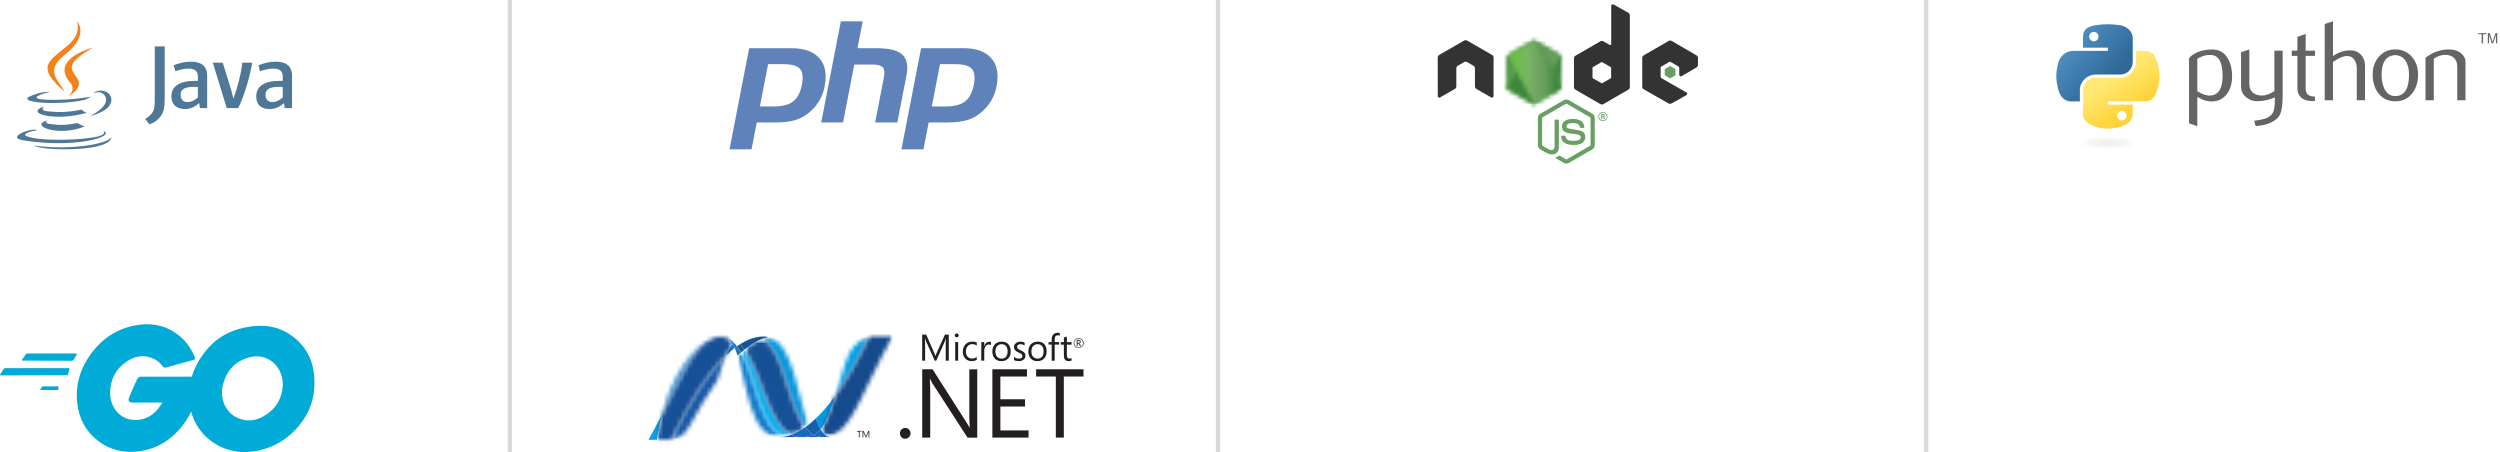 <svg width="586" height="106" viewBox="0 0 586 106" fill="none" xmlns="http://www.w3.org/2000/svg">
<path d="M520.973 17.772C520.973 14.601 520.069 12.975 518.261 12.885C517.542 12.851 516.84 12.963 516.157 13.231C515.611 13.426 515.247 13.619 515.051 13.814V21.381C516.207 22.107 517.234 22.447 518.13 22.391C520.027 22.266 520.973 20.728 520.973 17.772L520.973 17.772ZM523.203 17.904C523.203 19.514 522.826 20.851 522.066 21.914C521.219 23.117 520.046 23.737 518.546 23.771C517.415 23.807 516.25 23.453 515.051 22.71V29.587L513.112 28.895V13.63C513.43 13.24 513.839 12.905 514.333 12.62C515.487 11.948 516.89 11.601 518.543 11.585L518.57 11.612C520.079 11.593 521.242 12.21 522.058 13.469C522.82 14.621 523.202 16.098 523.202 17.904H523.203ZM535.053 22.417C535.053 24.577 534.836 26.073 534.403 26.905C533.968 27.737 533.141 28.401 531.919 28.896C530.928 29.286 529.856 29.499 528.707 29.534L528.386 28.312C529.556 28.153 530.379 27.994 530.856 27.835C531.796 27.517 532.441 27.028 532.795 26.375C533.08 25.842 533.22 24.826 533.22 23.321V22.816C531.911 23.414 530.489 23.722 529.05 23.718C528.095 23.718 527.253 23.419 526.527 22.816C525.713 22.161 525.305 21.329 525.305 20.321V12.249L527.245 11.585V19.71C527.245 20.578 527.525 21.246 528.085 21.715C528.645 22.184 529.371 22.409 530.26 22.392C531.148 22.373 532.101 22.029 533.114 21.356V11.877H535.053V22.417ZM542.626 23.665L541.987 23.692C540.891 23.692 540.035 23.431 539.424 22.907C538.815 22.383 538.51 21.66 538.51 20.737V13.095H537.184V11.875H538.51V8.637L540.447 7.947V11.877H542.626V13.097H540.447V20.686C540.447 21.413 540.642 21.929 541.033 22.23C541.37 22.479 541.901 22.621 542.626 22.657V23.667V23.665ZM554.368 23.506H552.429V16.019C552.429 15.258 552.251 14.602 551.896 14.055C551.487 13.435 550.918 13.125 550.188 13.125C549.3 13.125 548.187 13.594 546.853 14.532V23.506H544.913V5.611L546.853 5V13.15C548.092 12.249 549.446 11.799 550.916 11.799C551.943 11.799 552.775 12.145 553.411 12.835C554.05 13.524 554.368 14.383 554.368 15.411V23.508L554.368 23.506ZM564.676 17.467C564.676 16.249 564.442 15.243 563.984 14.447C563.437 13.477 562.586 12.966 561.436 12.913C559.311 13.036 558.249 14.559 558.249 17.479C558.249 18.818 558.47 19.936 558.916 20.831C559.484 21.975 560.337 22.54 561.474 22.52C563.609 22.504 564.676 20.819 564.676 17.464L564.676 17.467ZM566.8 17.48C566.8 19.213 566.356 20.656 565.475 21.808C564.501 23.099 563.155 23.746 561.439 23.746C559.738 23.746 558.411 23.096 557.454 21.808C556.586 20.656 556.154 19.213 556.154 17.48C556.154 15.85 556.623 14.479 557.56 13.363C558.551 12.179 559.854 11.585 561.465 11.585C563.075 11.585 564.386 12.179 565.396 13.363C566.332 14.479 566.803 15.85 566.803 17.48H566.8ZM577.918 23.506H575.979V15.595C575.979 14.727 575.718 14.05 575.196 13.562C574.676 13.076 573.978 12.841 573.11 12.86C572.189 12.877 571.313 13.178 570.481 13.762V23.506H568.542V13.522C569.658 12.709 570.685 12.178 571.623 11.931C572.508 11.697 573.286 11.585 573.961 11.585C574.422 11.585 574.854 11.629 575.262 11.718C576.023 11.895 576.643 12.221 577.12 12.701C577.653 13.231 577.918 13.87 577.918 14.613V23.506Z" fill="#646464"/>
<path d="M493.957 5.682C492.959 5.687 492.007 5.772 491.168 5.92C488.698 6.357 488.25 7.27 488.25 8.954V11.179H494.087V11.92H486.057C484.36 11.92 482.875 12.94 482.411 14.88C481.875 17.103 481.851 18.49 482.411 20.812C482.826 22.54 483.817 23.771 485.513 23.771H487.52V21.104C487.52 19.178 489.187 17.478 491.166 17.478H496.996C498.619 17.478 499.914 16.142 499.914 14.512V8.954C499.914 7.372 498.58 6.184 496.996 5.92C495.993 5.753 494.953 5.677 493.955 5.682L493.957 5.682ZM490.798 7.471C491.401 7.471 491.894 7.971 491.894 8.587C491.894 9.2 491.401 9.695 490.798 9.695C490.193 9.695 489.703 9.2 489.703 8.587C489.703 7.971 490.193 7.471 490.798 7.471Z" fill="url(#paint0_linear_6189_584)"/>
<path d="M500.647 11.924V14.516C500.647 16.526 498.943 18.216 497.001 18.216H491.171C489.574 18.216 488.253 19.584 488.253 21.183V26.741C488.253 28.323 489.628 29.253 491.171 29.707C493.016 30.25 494.79 30.349 497.001 29.707C498.471 29.282 499.919 28.426 499.919 26.741V24.517H494.089V23.775H502.838C504.534 23.775 505.166 22.592 505.756 20.816C506.365 18.987 506.339 17.229 505.756 14.884C505.337 13.195 504.536 11.924 502.838 11.924H500.647V11.924ZM497.368 26C497.973 26 498.463 26.495 498.463 27.109C498.463 27.724 497.973 28.224 497.368 28.224C496.765 28.224 496.273 27.724 496.273 27.109C496.273 26.495 496.765 26 497.368 26Z" fill="url(#paint1_linear_6189_584)"/>
<path d="M581.695 10.15H582.035V8.018H582.84V7.764H580.889V8.018H581.695V10.15ZM583.142 10.15H583.432V8.203L584.063 10.15H584.387L585.043 8.209V10.15H585.36V7.764H584.941L584.223 9.808L583.611 7.764H583.142V10.15" fill="#646464"/>
<path opacity="0.444" d="M501.975 33.484C501.975 34.321 498.473 35.001 494.153 35.001C489.833 35.001 486.331 34.322 486.331 33.484C486.331 32.646 489.833 31.967 494.153 31.967C498.473 31.967 501.975 32.646 501.975 33.484Z" fill="url(#paint2_radial_6189_584)"/>
<path d="M192.069 13.652C190.699 12.085 188.52 11.301 185.534 11.301H175.606L171 35H176.162L177.387 28.699H181.809C183.76 28.699 185.366 28.495 186.626 28.084C187.886 27.675 189.031 26.987 190.062 26.023C190.927 25.227 191.627 24.35 192.163 23.391C192.698 22.432 193.079 21.375 193.304 20.217C193.85 17.408 193.438 15.22 192.069 13.652ZM187.968 19.855C187.611 21.689 186.924 22.998 185.905 23.783C184.886 24.567 183.336 24.959 181.254 24.959H178.114L180.042 15.04H183.579C185.54 15.04 186.847 15.402 187.501 16.127C188.154 16.851 188.31 18.094 187.968 19.855ZM212.478 17.671L210.335 28.699H205.132L207.169 18.213C207.401 17.02 207.316 16.207 206.913 15.773C206.511 15.339 205.654 15.122 204.343 15.122H200.25L197.612 28.699H192.49L197.096 5H202.218L200.993 11.301H205.556C208.427 11.301 210.407 11.802 211.497 12.803C212.588 13.805 212.914 15.428 212.478 17.671ZM232.364 13.652C230.995 12.085 228.816 11.301 225.83 11.301H215.902L211.296 35H216.458L217.683 28.699H222.105C224.056 28.699 225.661 28.495 226.921 28.084C228.181 27.675 229.327 26.987 230.358 26.023C231.223 25.227 231.923 24.35 232.459 23.391C232.994 22.432 233.374 21.375 233.599 20.217C234.146 17.408 233.734 15.22 232.364 13.652ZM228.264 19.855C227.907 21.689 227.22 22.998 226.2 23.783C225.182 24.567 223.631 24.959 221.55 24.959H218.41L220.338 15.04H223.875C225.836 15.04 227.143 15.402 227.797 16.127C228.45 16.851 228.605 18.094 228.264 19.855Z" fill="#6082BB"/>
<path d="M11.146 28.191C11.146 28.191 9.993 28.893 11.948 29.093C14.296 29.393 15.555 29.344 18.16 28.843C18.16 28.843 18.861 29.293 19.813 29.645C13.951 32.15 6.538 29.495 11.146 28.193L11.146 28.191ZM10.394 24.935C10.394 24.935 9.142 25.888 11.095 26.088C13.65 26.338 15.661 26.388 19.111 25.687C19.111 25.687 19.561 26.188 20.313 26.439C13.25 28.543 5.334 26.638 10.394 24.935ZM24.221 30.646C24.221 30.646 25.073 31.348 23.269 31.899C19.913 32.901 9.192 33.201 6.186 31.899C5.134 31.449 7.138 30.79 7.789 30.697C8.441 30.547 8.791 30.547 8.791 30.547C7.639 29.744 1.126 32.2 5.484 32.895C17.457 34.848 27.326 32.043 24.22 30.641L24.221 30.646ZM11.696 21.529C11.696 21.529 6.236 22.831 9.742 23.282C11.245 23.482 14.201 23.432 16.956 23.232C19.21 23.031 21.464 22.63 21.464 22.63C21.464 22.63 20.662 22.981 20.112 23.331C14.551 24.784 3.881 24.134 6.937 22.63C9.542 21.378 11.696 21.521 11.696 21.521V21.529ZM21.465 26.989C27.075 24.084 24.47 21.278 22.667 21.629C22.217 21.73 22.015 21.829 22.015 21.829C22.015 21.829 22.165 21.529 22.516 21.429C26.072 20.177 28.878 25.186 21.363 27.14C21.363 27.14 21.413 27.09 21.464 26.99L21.465 26.989ZM12.248 34.904C17.658 35.255 25.925 34.704 26.125 32.149C26.125 32.149 25.724 33.151 21.666 33.903C17.057 34.754 11.347 34.654 7.989 34.103C7.989 34.103 8.69 34.703 12.248 34.904Z" fill="#4E7896"/>
<path d="M18.059 5C18.059 5 21.165 8.157 15.103 12.916C10.244 16.773 13.994 18.978 15.103 21.482C12.248 18.927 10.194 16.673 11.596 14.569C13.65 11.463 19.311 9.96 18.059 5ZM16.456 19.378C17.908 21.032 16.055 22.535 16.055 22.535C16.055 22.535 19.762 20.631 18.058 18.276C16.506 16.022 15.303 14.919 21.815 11.162C21.815 11.162 11.545 13.717 16.455 19.378L16.456 19.378Z" fill="#F58219"/>
<path d="M48.559 25.33V17.714C48.559 15.77 47.471 14.45 44.751 14.45C43.197 14.45 41.875 14.839 40.71 15.304L41.099 16.703C41.953 16.392 43.042 16.082 44.207 16.082C45.684 16.082 46.383 16.703 46.383 17.947V18.958H45.612C41.881 18.958 40.172 20.357 40.172 22.611C40.172 24.476 41.338 25.564 43.436 25.564C44.758 25.564 45.768 24.943 46.7 24.165L46.855 25.331H48.564L48.559 25.33ZM46.382 22.844C45.605 23.543 44.75 23.932 43.972 23.932C42.961 23.932 42.34 23.31 42.34 22.223C42.34 21.136 42.962 20.357 45.449 20.357H46.382V22.845V22.844ZM55.862 25.331H53.142L49.879 14.684H52.211L54.232 21.213L54.698 23.157C55.709 20.359 56.485 17.484 56.796 14.686H59.127C58.506 18.183 57.418 21.991 55.864 25.333L55.862 25.331ZM68.451 25.331V17.714C68.451 15.77 67.363 14.45 64.642 14.45C63.088 14.45 61.767 14.839 60.601 15.304L60.912 16.703C61.845 16.392 62.933 16.082 64.098 16.082C65.575 16.082 66.274 16.703 66.274 17.947V18.958H65.498C61.767 18.958 60.059 20.357 60.059 22.611C60.059 24.476 61.147 25.564 63.245 25.564C64.644 25.564 65.654 24.943 66.586 24.165L66.741 25.331H68.45H68.451ZM66.275 22.844C65.499 23.543 64.644 23.932 63.866 23.932C62.855 23.932 62.234 23.31 62.234 22.223C62.234 21.136 62.856 20.357 65.343 20.357H66.275V22.845V22.844ZM37.755 27.118C37.134 28.051 36.201 28.75 35.035 29.139L34.025 27.895C34.802 27.429 35.579 26.73 35.89 26.108C36.201 25.564 36.279 24.787 36.279 23V10.875H38.61V22.844C38.61 25.253 38.376 26.185 37.755 27.118Z" fill="#4E7896"/>
<path d="M367.15 38.354C366.949 38.354 366.749 38.302 366.572 38.2L364.733 37.111C364.459 36.958 364.593 36.903 364.683 36.872C365.049 36.744 365.124 36.715 365.515 36.493C365.556 36.469 365.61 36.477 365.652 36.502L367.064 37.341C367.115 37.368 367.188 37.368 367.235 37.341L372.744 34.161C372.795 34.132 372.828 34.073 372.828 34.012V27.655C372.828 27.591 372.795 27.535 372.743 27.503L367.236 24.326C367.185 24.296 367.118 24.296 367.067 24.326L361.561 27.503C361.508 27.533 361.474 27.593 361.474 27.653V34.011C361.474 34.071 361.507 34.129 361.559 34.158L363.068 35.03C363.887 35.439 364.388 34.956 364.388 34.471V28.197C364.388 28.107 364.458 28.038 364.547 28.038H365.245C365.332 28.038 365.404 28.107 365.404 28.197V34.474C365.404 35.566 364.808 36.193 363.773 36.193C363.454 36.193 363.203 36.193 362.503 35.849L361.057 35.016C360.7 34.809 360.48 34.423 360.48 34.011V27.653C360.48 27.24 360.7 26.854 361.057 26.649L366.572 23.468C366.921 23.271 367.384 23.271 367.73 23.468L373.238 26.651C373.593 26.856 373.815 27.241 373.815 27.655V34.012C373.815 34.424 373.593 34.809 373.238 35.016L367.73 38.197C367.554 38.299 367.354 38.352 367.15 38.352" fill="#689F63"/>
<path d="M368.851 33.983C366.441 33.983 365.936 32.876 365.936 31.948C365.936 31.86 366.007 31.789 366.095 31.789H366.807C366.885 31.789 366.952 31.847 366.964 31.924C367.071 32.649 367.391 33.015 368.849 33.015C370.01 33.015 370.504 32.753 370.504 32.137C370.504 31.783 370.363 31.519 368.559 31.343C367.051 31.194 366.119 30.861 366.119 29.655C366.119 28.543 367.056 27.881 368.627 27.881C370.391 27.881 371.265 28.494 371.375 29.809C371.379 29.855 371.363 29.899 371.332 29.932C371.302 29.964 371.259 29.983 371.215 29.983H370.5C370.425 29.983 370.36 29.931 370.345 29.859C370.173 29.096 369.756 28.852 368.624 28.852C367.357 28.852 367.209 29.294 367.209 29.625C367.209 30.026 367.383 30.143 369.093 30.369C370.786 30.594 371.59 30.911 371.59 32.101C371.59 33.301 370.589 33.989 368.843 33.989M375.553 27.247H375.738C375.89 27.247 375.919 27.141 375.919 27.079C375.919 26.916 375.807 26.916 375.745 26.916H375.555L375.553 27.247ZM375.329 26.726H375.738C375.879 26.726 376.155 26.726 376.155 27.04C376.155 27.259 376.014 27.305 375.93 27.333C376.094 27.344 376.105 27.451 376.127 27.603C376.138 27.698 376.156 27.862 376.189 27.917H375.937C375.93 27.862 375.891 27.559 375.891 27.542C375.875 27.475 375.851 27.442 375.767 27.442H375.559V27.919H375.329V26.726ZM374.836 27.319C374.836 27.812 375.235 28.212 375.724 28.212C376.218 28.212 376.616 27.804 376.616 27.319C376.616 26.824 376.212 26.431 375.723 26.431C375.24 26.431 374.835 26.818 374.835 27.317M376.787 27.322C376.787 27.906 376.309 28.383 375.726 28.383C375.147 28.383 374.664 27.912 374.664 27.322C374.664 26.72 375.158 26.26 375.726 26.26C376.298 26.26 376.786 26.722 376.786 27.322" fill="#689F63"/>
<path fill-rule="evenodd" clip-rule="evenodd" d="M350.091 13.487C350.091 13.233 349.957 13 349.738 12.874L343.898 9.513C343.799 9.455 343.689 9.425 343.577 9.421H343.516C343.404 9.425 343.294 9.455 343.194 9.513L337.353 12.874C337.136 13.001 337 13.234 337 13.487L337.013 22.539C337.013 22.665 337.078 22.782 337.188 22.844C337.296 22.91 337.431 22.91 337.538 22.844L341.01 20.855C341.23 20.725 341.363 20.494 341.363 20.243V16.014C341.363 15.762 341.497 15.529 341.716 15.403L343.194 14.552C343.304 14.489 343.424 14.457 343.547 14.457C343.668 14.457 343.791 14.488 343.898 14.552L345.375 15.403C345.594 15.528 345.728 15.761 345.728 16.014V20.242C345.728 20.493 345.864 20.725 346.082 20.855L349.552 22.842C349.661 22.907 349.796 22.907 349.905 22.842C350.012 22.78 350.08 22.662 350.08 22.537L350.091 13.487ZM377.652 18.199C377.652 18.262 377.618 18.321 377.563 18.352L375.557 19.508C375.503 19.54 375.436 19.54 375.381 19.508L373.375 18.352C373.32 18.321 373.287 18.262 373.287 18.199V15.883C373.287 15.82 373.32 15.762 373.373 15.73L375.378 14.572C375.434 14.54 375.501 14.54 375.556 14.572L377.563 15.73C377.618 15.762 377.651 15.82 377.651 15.883L377.652 18.199ZM378.194 1.045C378.084 0.984 377.951 0.985 377.843 1.048C377.735 1.112 377.669 1.228 377.669 1.353V10.316C377.669 10.405 377.622 10.486 377.545 10.53C377.47 10.574 377.375 10.574 377.299 10.53L375.836 9.688C375.618 9.562 375.349 9.562 375.131 9.688L369.288 13.06C369.07 13.185 368.935 13.418 368.935 13.669V20.415C368.935 20.667 369.07 20.899 369.288 21.026L375.131 24.4C375.349 24.526 375.617 24.526 375.836 24.4L381.679 21.025C381.897 20.898 382.032 20.666 382.032 20.414V3.601C382.032 3.345 381.893 3.11 381.669 2.985L378.194 1.045ZM397.649 15.822C397.866 15.696 398 15.464 398 15.213V13.578C398 13.326 397.866 13.094 397.649 12.967L391.843 9.597C391.624 9.47 391.355 9.47 391.136 9.597L385.295 12.969C385.076 13.096 384.942 13.327 384.942 13.58V20.323C384.942 20.577 385.078 20.811 385.298 20.937L391.102 24.245C391.315 24.367 391.577 24.369 391.794 24.249L395.305 22.298C395.415 22.236 395.485 22.118 395.485 21.991C395.485 21.865 395.418 21.746 395.307 21.684L389.43 18.311C389.32 18.249 389.252 18.132 389.252 18.006V15.891C389.252 15.765 389.319 15.648 389.429 15.585L391.257 14.53C391.366 14.467 391.5 14.467 391.609 14.53L393.439 15.585C393.548 15.647 393.615 15.765 393.615 15.89V17.553C393.615 17.679 393.683 17.796 393.792 17.859C393.901 17.921 394.036 17.921 394.145 17.858L397.649 15.822Z" fill="#333333"/>
<path fill-rule="evenodd" clip-rule="evenodd" d="M391.404 15.507C391.446 15.482 391.498 15.482 391.539 15.507L392.661 16.153C392.702 16.178 392.728 16.222 392.728 16.27V17.565C392.728 17.614 392.702 17.658 392.661 17.683L391.539 18.329C391.498 18.354 391.446 18.354 391.404 18.329L390.284 17.683C390.241 17.658 390.215 17.614 390.215 17.565V16.27C390.215 16.222 390.24 16.178 390.283 16.153L391.404 15.507Z" fill="#689F63"/>
<mask id="mask0_6189_584" style="mask-type:luminance" maskUnits="userSpaceOnUse" x="353" y="9" width="14" height="16">
<path d="M359.163 9.631L353.353 12.984C353.136 13.11 353.002 13.341 353.002 13.592V20.303C353.002 20.553 353.136 20.785 353.353 20.91L359.163 24.266C359.38 24.392 359.648 24.392 359.865 24.266L365.674 20.91C365.89 20.785 366.024 20.553 366.024 20.303V13.592C366.024 13.341 365.89 13.11 365.673 12.984L359.864 9.631C359.756 9.568 359.634 9.537 359.513 9.537C359.391 9.537 359.27 9.568 359.161 9.631" fill="white"/>
</mask>
<g mask="url(#mask0_6189_584)">
<path d="M371.895 12.407L355.525 4.383L347.131 21.506L363.501 29.531L371.895 12.407Z" fill="url(#paint3_linear_6189_584)"/>
</g>
<mask id="mask1_6189_584" style="mask-type:luminance" maskUnits="userSpaceOnUse" x="353" y="9" width="13" height="16">
<path d="M353.146 20.729C353.202 20.801 353.271 20.863 353.353 20.91L358.337 23.789L359.167 24.266C359.291 24.338 359.432 24.368 359.571 24.358C359.618 24.354 359.664 24.345 359.709 24.332L365.836 13.113C365.79 13.062 365.735 13.019 365.673 12.983L361.869 10.787L359.858 9.63C359.801 9.597 359.739 9.573 359.676 9.557L353.146 20.729Z" fill="white"/>
</mask>
<g mask="url(#mask1_6189_584)">
<path d="M346.068 14.779L357.627 30.424L372.914 19.129L361.355 3.484L346.068 14.779Z" fill="url(#paint4_linear_6189_584)"/>
</g>
<mask id="mask2_6189_584" style="mask-type:luminance" maskUnits="userSpaceOnUse" x="353" y="9" width="14" height="16">
<path d="M359.443 9.549C359.346 9.559 359.251 9.589 359.163 9.639L353.37 12.983L359.616 24.361C359.703 24.349 359.789 24.32 359.866 24.275L365.675 20.919C365.855 20.815 365.977 20.639 366.015 20.44L359.647 9.561C359.6 9.552 359.553 9.547 359.505 9.547C359.485 9.547 359.466 9.548 359.447 9.55" fill="white"/>
</mask>
<g mask="url(#mask2_6189_584)">
<path d="M353.37 9.547V24.361H366.012V9.547H353.37Z" fill="url(#paint5_linear_6189_584)"/>
</g>
<path fill-rule="evenodd" clip-rule="evenodd" d="M41.839 85.333C40.974 85.576 40.096 85.823 39.08 86.1C38.584 86.242 38.471 86.274 38.009 85.71C37.456 85.045 37.049 84.615 36.274 84.224C33.947 83.012 31.695 83.364 29.59 84.81C27.079 86.531 25.786 89.072 25.823 92.239C25.86 95.367 27.891 97.947 30.809 98.377C33.32 98.729 35.425 97.791 37.086 95.797C37.418 95.367 37.714 94.897 38.083 94.35H30.956C30.181 94.35 29.996 93.842 30.255 93.177C30.735 91.965 31.621 89.932 32.138 88.916C32.249 88.681 32.507 88.29 33.061 88.29H44.945C45.478 86.499 46.344 84.807 47.5 83.206C50.196 79.453 53.446 77.498 57.84 76.677C61.606 75.973 65.151 76.364 68.364 78.671C71.282 80.782 73.091 83.636 73.571 87.39C74.199 92.668 72.759 96.969 69.325 100.644C66.887 103.263 63.896 104.905 60.462 105.648C59.807 105.776 59.151 105.837 58.507 105.897C58.17 105.929 57.837 105.96 57.508 106C54.147 105.922 51.082 104.905 48.497 102.559C46.679 100.896 45.427 98.851 44.805 96.471C44.373 97.394 43.856 98.279 43.253 99.12C40.594 102.834 37.123 105.141 32.729 105.767C29.11 106.275 25.749 105.532 22.795 103.186C20.062 100.997 18.512 98.103 18.105 94.507C17.625 90.245 18.807 86.413 21.244 83.051C23.866 79.415 27.337 77.108 31.584 76.287C35.055 75.622 38.379 76.053 41.37 78.203C43.327 79.571 44.73 81.448 45.654 83.716C45.875 84.068 45.727 84.263 45.284 84.38C43.99 84.728 42.924 85.028 41.839 85.333ZM66.271 89.786C66.278 89.918 66.286 90.056 66.296 90.204C66.112 93.567 64.524 96.069 61.606 97.672C59.649 98.728 57.618 98.845 55.587 97.907C52.928 96.656 51.525 93.567 52.19 90.517C53.002 86.842 55.218 84.535 58.652 83.714C62.16 82.854 65.521 85.043 66.186 88.914C66.238 89.191 66.253 89.468 66.271 89.786Z" fill="#00ACD7"/>
<path d="M5.182 84.301C5.104 84.436 5.143 84.526 5.299 84.526L16.909 84.572C17.026 84.572 17.22 84.436 17.298 84.301L17.961 83.128C18.039 82.993 18 82.857 17.844 82.857H6.429C6.273 82.857 6.078 82.948 6.001 83.083L5.182 84.301Z" fill="#00ACD7"/>
<path d="M0.038 87.768C-0.038 87.907 1.75425e-08 87.999 0.151 87.999L15.632 87.953C15.784 87.953 15.935 87.861 15.973 87.675L16.276 86.563C16.314 86.424 16.238 86.285 16.087 86.285H1.25C1.098 86.285 0.909 86.378 0.833 86.517L0.038 87.768Z" fill="#00ACD7"/>
<path d="M9.454 91.272C9.403 91.339 9.429 91.407 9.531 91.407L13.483 91.429C13.56 91.429 13.663 91.362 13.663 91.272L13.714 90.73C13.714 90.64 13.663 90.572 13.56 90.572H10.071C9.968 90.572 9.865 90.64 9.814 90.707L9.454 91.272Z" fill="#00ACD7"/>
<mask id="mask3_6189_584" style="mask-type:luminance" maskUnits="userSpaceOnUse" x="172" y="82" width="13" height="21">
<path d="M172.891 83.401C175.128 90.245 175.977 102.455 182.522 102.455C183.021 102.455 183.523 102.406 184.029 102.31C178.079 100.923 177.373 88.846 173.743 82.592C173.453 82.855 173.169 83.125 172.891 83.401" fill="white"/>
</mask>
<g mask="url(#mask3_6189_584)">
<mask id="mask4_6189_584" style="mask-type:luminance" maskUnits="userSpaceOnUse" x="172" y="82" width="13" height="21">
<path d="M184.006 102.461H172.868V82.597H184.006V102.461Z" fill="white"/>
</mask>
<g mask="url(#mask4_6189_584)">
<mask id="mask5_6189_584" style="mask-type:luminance" maskUnits="userSpaceOnUse" x="172" y="82" width="13" height="21">
<path d="M184.006 82.597V102.461H172.868V82.597L184.006 82.597Z" fill="white"/>
</mask>
<g mask="url(#mask5_6189_584)">
<path d="M184.006 102.461H172.868V82.597H184.006V102.461Z" fill="url(#paint6_linear_6189_584)"/>
</g>
</g>
</g>
<mask id="mask6_6189_584" style="mask-type:luminance" maskUnits="userSpaceOnUse" x="173" y="81" width="13" height="22">
<path d="M173.743 82.594C177.374 88.848 178.079 100.925 184.03 102.312C184.496 102.226 184.966 102.097 185.435 101.932C180.094 99.315 178.618 87.589 174.495 81.943C174.24 82.154 173.989 82.371 173.744 82.594" fill="white"/>
</mask>
<g mask="url(#mask6_6189_584)">
<mask id="mask7_6189_584" style="mask-type:luminance" maskUnits="userSpaceOnUse" x="173" y="81" width="13" height="22">
<path d="M185.47 102.338H173.78V81.968H185.47V102.338Z" fill="white"/>
</mask>
<g mask="url(#mask7_6189_584)">
<mask id="mask8_6189_584" style="mask-type:luminance" maskUnits="userSpaceOnUse" x="173" y="81" width="13" height="22">
<path d="M185.47 81.968V102.338H173.78V81.968H185.47Z" fill="white"/>
</mask>
<g mask="url(#mask8_6189_584)">
<path d="M185.47 102.338H173.78V81.968H185.47V102.338Z" fill="url(#paint7_linear_6189_584)"/>
</g>
</g>
</g>
<path d="M178.974 78.873C178.477 78.873 177.972 78.922 177.466 79.018C176.142 79.268 174.796 79.838 173.44 80.701C173.825 81.085 174.177 81.501 174.494 81.942C175.874 80.794 177.243 79.951 178.609 79.443C179.108 79.257 179.622 79.114 180.145 79.016C179.762 78.92 179.369 78.872 178.974 78.873Z" fill="#14559A"/>
<path d="M189.488 100.969C189.225 100.715 188.977 100.445 188.745 100.162C187.637 100.947 186.532 101.543 185.434 101.93C185.823 102.121 186.235 102.261 186.668 102.35C187.015 102.421 187.368 102.456 187.723 102.454C188.954 102.454 189.927 102.308 190.756 101.912C190.293 101.656 189.867 101.338 189.49 100.966" fill="#1969BC"/>
<mask id="mask9_6189_584" style="mask-type:luminance" maskUnits="userSpaceOnUse" x="178" y="79" width="12" height="22">
<path d="M178.61 79.442C183.987 82.254 184.454 94.99 188.745 100.162C189.032 99.959 189.317 99.745 189.598 99.518C186.913 93.568 186.144 80.505 180.142 79.014C179.629 79.11 179.118 79.247 178.606 79.442" fill="white"/>
</mask>
<g mask="url(#mask9_6189_584)">
<mask id="mask10_6189_584" style="mask-type:luminance" maskUnits="userSpaceOnUse" x="178" y="79" width="12" height="22">
<path d="M189.63 100.191H178.638V79.043H189.63V100.191Z" fill="white"/>
</mask>
<g mask="url(#mask10_6189_584)">
<mask id="mask11_6189_584" style="mask-type:luminance" maskUnits="userSpaceOnUse" x="178" y="79" width="12" height="22">
<path d="M189.63 79.043V100.191H178.638V79.043H189.63Z" fill="white"/>
</mask>
<g mask="url(#mask11_6189_584)">
<path d="M189.63 100.191H178.638V79.043H189.63V100.191Z" fill="url(#paint8_linear_6189_584)"/>
</g>
</g>
</g>
<mask id="mask12_6189_584" style="mask-type:luminance" maskUnits="userSpaceOnUse" x="174" y="79" width="15" height="23">
<path d="M174.495 81.94C178.618 87.586 180.094 99.317 185.435 101.93C186.532 101.543 187.637 100.948 188.745 100.162C184.454 94.99 183.987 82.254 178.61 79.442C177.245 79.95 175.874 80.795 174.499 81.94" fill="white"/>
</mask>
<g mask="url(#mask12_6189_584)">
<mask id="mask13_6189_584" style="mask-type:luminance" maskUnits="userSpaceOnUse" x="174" y="79" width="15" height="23">
<path d="M188.738 101.938H174.488V79.449H188.738V101.938Z" fill="white"/>
</mask>
<g mask="url(#mask13_6189_584)">
<mask id="mask14_6189_584" style="mask-type:luminance" maskUnits="userSpaceOnUse" x="174" y="79" width="15" height="23">
<path d="M188.738 79.449V101.938H174.488V79.449H188.738Z" fill="white"/>
</mask>
<g mask="url(#mask14_6189_584)">
<path d="M188.738 101.938H174.488V79.449H188.738V101.938Z" fill="url(#paint9_linear_6189_584)"/>
</g>
</g>
</g>
<path d="M172.762 81.152L172.19 81.573C172.441 82.121 172.673 82.736 172.89 83.404L173.743 82.596C173.454 82.091 173.126 81.609 172.762 81.156" fill="#2B74B1"/>
<path d="M173.44 80.7L172.762 81.152C173.114 81.585 173.438 82.069 173.744 82.591L174.494 81.94C174.177 81.499 173.825 81.084 173.44 80.699" fill="#125A9E"/>
<path d="M170.252 83.237C170.868 82.648 171.515 82.092 172.19 81.573L171.725 80.682C171.205 81.314 170.73 82.146 170.249 83.237M170.72 79.428C171.091 79.74 171.424 80.168 171.728 80.681L172.021 80.352C171.613 79.966 171.15 79.641 170.647 79.391L170.708 79.42L170.718 79.427" fill="#0D82CA"/>
<mask id="mask15_6189_584" style="mask-type:luminance" maskUnits="userSpaceOnUse" x="155" y="79" width="13" height="19">
<path d="M155.072 97.379C160.258 87.386 162.715 81.061 167.051 79.351C162.58 81.101 157.548 87.701 155.072 97.379Z" fill="white"/>
</mask>
<g mask="url(#mask15_6189_584)">
<mask id="mask16_6189_584" style="mask-type:luminance" maskUnits="userSpaceOnUse" x="155" y="79" width="13" height="19">
<path d="M155.066 79.361H167.045V97.391H155.066V79.361Z" fill="white"/>
</mask>
<g mask="url(#mask16_6189_584)">
<mask id="mask17_6189_584" style="mask-type:luminance" maskUnits="userSpaceOnUse" x="155" y="79" width="13" height="19">
<path d="M155.066 97.389V79.361H167.045V97.389H155.066Z" fill="white"/>
</mask>
<g mask="url(#mask17_6189_584)">
<path d="M155.066 79.361H167.045V97.391H155.066V79.361Z" fill="url(#paint10_linear_6189_584)"/>
</g>
</g>
</g>
<path d="M172.021 80.353L171.728 80.683C171.89 80.955 172.042 81.252 172.193 81.575L172.765 81.153C172.531 80.863 172.283 80.595 172.021 80.353Z" fill="#127BCA"/>
<mask id="mask18_6189_584" style="mask-type:luminance" maskUnits="userSpaceOnUse" x="157" y="83" width="14" height="21">
<path d="M157.426 103.041V103.043C158.822 102.865 160.451 102.035 161.521 100.042C163.742 95.911 165.951 92.221 168.147 89.127C168.946 86.619 169.605 84.699 170.253 83.239C165.875 87.405 161.48 94.334 157.426 103.041Z" fill="white"/>
</mask>
<g mask="url(#mask18_6189_584)">
<mask id="mask19_6189_584" style="mask-type:luminance" maskUnits="userSpaceOnUse" x="157" y="83" width="14" height="21">
<path d="M157.454 83.264H170.28V103.068H157.454V83.264Z" fill="white"/>
</mask>
<g mask="url(#mask19_6189_584)">
<mask id="mask20_6189_584" style="mask-type:luminance" maskUnits="userSpaceOnUse" x="157" y="83" width="14" height="21">
<path d="M157.454 103.068V83.264H170.28V103.068H157.454Z" fill="white"/>
</mask>
<g mask="url(#mask20_6189_584)">
<path d="M157.454 83.264H170.28V103.068H157.454V83.264Z" fill="url(#paint11_linear_6189_584)"/>
</g>
</g>
</g>
<path d="M155.072 97.379C154.078 99.298 153.054 101.201 152 103.088L153.979 103.087C154.229 101.164 154.594 99.258 155.072 97.379Z" fill="#05A1E6"/>
<mask id="mask21_6189_584" style="mask-type:luminance" maskUnits="userSpaceOnUse" x="153" y="78" width="19" height="26">
<path d="M168.731 78.916C168.715 78.919 168.704 78.92 168.692 78.921C168.668 78.926 168.644 78.93 168.619 78.932L168.575 78.937L168.498 78.95L168.464 78.954L168.295 78.984C168.288 78.986 168.281 78.987 168.275 78.987L168.198 79.003L168.157 79.014L168.077 79.03L168.04 79.039L167.762 79.111C167.754 79.114 167.741 79.116 167.73 79.121C167.703 79.127 167.675 79.137 167.646 79.146L167.608 79.157L167.525 79.182C167.514 79.185 167.505 79.19 167.495 79.19L167.303 79.257L167.21 79.29L167.172 79.305C167.146 79.313 167.12 79.323 167.095 79.334C167.086 79.339 167.075 79.343 167.068 79.348C162.731 81.059 160.274 87.384 155.089 97.376C154.609 99.255 154.244 101.161 153.995 103.084H154.273L156.858 103.08H156.882L157.047 103.076L157.238 103.063L157.25 103.061C157.277 103.058 157.304 103.055 157.33 103.054L157.349 103.051C157.377 103.048 157.411 103.045 157.443 103.04V103.038C161.496 94.331 165.892 87.403 170.269 83.236C170.751 82.145 171.225 81.312 171.745 80.682C171.44 80.168 171.108 79.739 170.736 79.427C170.733 79.425 170.729 79.424 170.726 79.42C170.705 79.411 170.684 79.401 170.664 79.391C170.644 79.38 170.624 79.369 170.603 79.359C170.584 79.352 170.562 79.341 170.543 79.33C170.519 79.322 170.496 79.312 170.474 79.299C170.454 79.293 170.437 79.284 170.419 79.276C170.38 79.261 170.342 79.245 170.304 79.228L170.255 79.209C170.226 79.199 170.198 79.188 170.17 79.175C170.155 79.171 170.14 79.165 170.123 79.16L170.005 79.119C169.999 79.117 169.996 79.117 169.995 79.115C169.948 79.101 169.904 79.089 169.857 79.076C169.846 79.072 169.838 79.07 169.826 79.066C169.785 79.055 169.749 79.044 169.711 79.034C169.702 79.033 169.693 79.031 169.684 79.028C169.589 79.002 169.493 78.981 169.396 78.964C169.387 78.964 169.375 78.96 169.365 78.958L169.24 78.939C169.233 78.935 169.225 78.935 169.216 78.933L169.067 78.914C169.06 78.912 169.051 78.911 169.041 78.911C169.003 78.905 168.965 78.902 168.928 78.898C168.865 78.903 168.806 78.909 168.746 78.915" fill="white"/>
</mask>
<g mask="url(#mask21_6189_584)">
<mask id="mask22_6189_584" style="mask-type:luminance" maskUnits="userSpaceOnUse" x="149" y="75" width="27" height="32">
<path d="M154.462 106.117L149.791 79.625L171.141 75.861L175.812 102.353L154.462 106.117V106.117Z" fill="white"/>
</mask>
<g mask="url(#mask22_6189_584)">
<mask id="mask23_6189_584" style="mask-type:luminance" maskUnits="userSpaceOnUse" x="149" y="75" width="27" height="32">
<path d="M154.462 106.117L149.791 79.626L171.141 75.861L175.812 102.353L154.462 106.117Z" fill="white"/>
</mask>
<g mask="url(#mask23_6189_584)">
<path d="M154.462 106.117L149.791 79.625L171.141 75.861L175.812 102.353L154.462 106.117V106.117Z" fill="url(#paint12_linear_6189_584)"/>
</g>
</g>
</g>
<mask id="mask24_6189_584" style="mask-type:luminance" maskUnits="userSpaceOnUse" x="195" y="78" width="9" height="15">
<path d="M198.239 84.844L195.73 92.846C198.468 89.078 201.165 84.34 203.732 78.87C200.737 79.811 199.139 81.963 198.238 84.844" fill="white"/>
</mask>
<g mask="url(#mask24_6189_584)">
<mask id="mask25_6189_584" style="mask-type:luminance" maskUnits="userSpaceOnUse" x="195" y="78" width="9" height="15">
<path d="M195.745 78.866H203.747V92.842H195.745V78.866Z" fill="white"/>
</mask>
<g mask="url(#mask25_6189_584)">
<mask id="mask26_6189_584" style="mask-type:luminance" maskUnits="userSpaceOnUse" x="195" y="78" width="9" height="15">
<path d="M195.745 92.842V78.866H203.747V92.842H195.745Z" fill="white"/>
</mask>
<g mask="url(#mask26_6189_584)">
<path d="M195.745 78.866H203.747V92.842H195.745V78.866Z" fill="url(#paint13_linear_6189_584)"/>
</g>
</g>
</g>
<path d="M192.336 100.626C193.495 99.212 194.439 96.807 195.726 92.846C194.241 94.887 192.747 96.641 191.248 98.073C191.245 98.077 191.245 98.081 191.242 98.086C191.569 99.063 191.928 99.929 192.336 100.626Z" fill="#079AE1"/>
<path d="M192.336 100.628C191.942 101.11 191.525 101.475 191.059 101.746L190.75 101.913C191.255 102.185 191.806 102.358 192.375 102.424H192.379L192.644 102.448H192.661L192.785 102.454H192.803L192.934 102.456L193.075 102.455L193.118 102.451L193.218 102.448L193.267 102.442L193.36 102.436C193.365 102.436 193.368 102.435 193.371 102.433L193.407 102.431L193.51 102.42C193.514 102.42 193.515 102.419 193.52 102.419L193.55 102.413L193.662 102.398C193.673 102.398 193.683 102.394 193.695 102.393L193.82 102.373H193.827L193.838 102.369L194.087 102.317C193.4 102.068 192.826 101.471 192.329 100.627" fill="#1969BC"/>
<path d="M182.522 102.453C183.028 102.452 183.532 102.403 184.029 102.308C184.506 102.217 184.976 102.09 185.434 101.928C185.826 102.12 186.241 102.262 186.668 102.349C187.016 102.419 187.369 102.454 187.724 102.453H182.522Z" fill="#1E5CB3"/>
<path d="M187.72 102.455C188.951 102.455 189.925 102.31 190.753 101.912C191.257 102.186 191.809 102.359 192.378 102.424H192.382L192.647 102.447H192.664L192.788 102.453H192.806L192.937 102.456H187.716L187.72 102.455Z" fill="#1E5CB3"/>
<path d="M192.941 102.456L193.082 102.454L193.125 102.451L193.224 102.448L193.273 102.442L193.367 102.436C193.372 102.436 193.373 102.436 193.378 102.434C193.39 102.434 193.401 102.431 193.414 102.431L193.517 102.42L193.526 102.418L193.557 102.413L193.669 102.397C193.68 102.397 193.691 102.395 193.702 102.393L193.826 102.372H193.833L193.845 102.369L194.095 102.316C194.339 102.406 194.596 102.451 194.856 102.45L192.937 102.455L192.941 102.456Z" fill="#1D60B5"/>
<path d="M191.246 98.089L191.244 98.082L189.599 99.521L188.742 100.165L189.484 100.972C189.875 101.351 190.291 101.67 190.75 101.917L191.059 101.751C191.524 101.48 191.942 101.114 192.336 100.633C191.929 99.934 191.57 99.07 191.243 98.093" fill="#175FAB"/>
<mask id="mask27_6189_584" style="mask-type:luminance" maskUnits="userSpaceOnUse" x="192" y="78" width="18" height="25">
<path d="M207.551 78.354H204.96C204.874 78.354 204.788 78.356 204.703 78.357L204.459 78.36H204.453L203.962 78.383L203.729 78.873C201.161 84.342 198.465 89.081 195.727 92.849C194.439 96.81 193.495 99.215 192.337 100.629C192.833 101.474 193.408 102.067 194.094 102.32C194.114 102.314 194.13 102.311 194.147 102.308C194.151 102.305 194.155 102.304 194.159 102.305C194.171 102.303 194.183 102.298 194.196 102.297C194.224 102.29 194.254 102.284 194.281 102.275L194.333 102.261C194.358 102.254 194.386 102.247 194.41 102.242C194.425 102.235 194.441 102.231 194.458 102.227C194.498 102.214 194.534 102.206 194.572 102.193C194.589 102.186 194.608 102.18 194.629 102.175C194.65 102.167 194.673 102.161 194.692 102.152C194.715 102.145 194.738 102.14 194.758 102.131C194.776 102.126 194.795 102.119 194.812 102.11C194.857 102.095 194.901 102.081 194.947 102.064C194.958 102.06 194.97 102.053 194.983 102.051C195.01 102.039 195.038 102.031 195.06 102.018C195.071 102.014 195.083 102.009 195.099 102.005C195.196 101.966 195.292 101.925 195.387 101.883C195.531 101.819 195.672 101.751 195.812 101.679C200.264 99.192 202.511 90.838 209.499 78.356H207.547L207.551 78.354Z" fill="white"/>
</mask>
<g mask="url(#mask27_6189_584)">
<mask id="mask28_6189_584" style="mask-type:luminance" maskUnits="userSpaceOnUse" x="192" y="78" width="18" height="25">
<path d="M209.491 102.32H192.328V78.35H209.491V102.32Z" fill="white"/>
</mask>
<g mask="url(#mask28_6189_584)">
<mask id="mask29_6189_584" style="mask-type:luminance" maskUnits="userSpaceOnUse" x="192" y="78" width="18" height="25">
<path d="M209.492 78.352V102.322H192.328V78.352H209.492Z" fill="white"/>
</mask>
<g mask="url(#mask29_6189_584)">
<path d="M209.492 102.32H192.328V78.35H209.492V102.32Z" fill="url(#paint14_linear_6189_584)"/>
</g>
</g>
</g>
<path d="M203.053 102.079L202.977 102.27H202.97C202.952 102.206 202.929 102.143 202.9 102.083L202.423 100.997H202.182V102.553H202.356V101.511L202.348 101.206H202.352C202.369 101.28 202.384 101.334 202.399 101.368L202.931 102.554H203.02L203.55 101.359C203.57 101.308 203.586 101.256 203.599 101.203H203.602L203.587 101.505V102.551H203.769V100.995H203.539L203.052 102.076L203.053 102.079ZM200.857 101.162H201.306V102.553H201.492V101.162H201.939V100.997H200.859V101.162H200.857ZM212.169 100.312C212.006 100.31 211.845 100.341 211.695 100.405C211.545 100.468 211.41 100.562 211.298 100.681C211.182 100.798 211.091 100.938 211.029 101.091C210.968 101.245 210.938 101.409 210.941 101.574C210.941 101.916 211.06 102.212 211.298 102.462C211.656 102.837 211.827 102.836 212.169 102.836C212.336 102.839 212.501 102.807 212.655 102.742C212.809 102.678 212.948 102.583 213.063 102.462C213.309 102.212 213.435 101.917 213.435 101.574C213.435 101.232 213.313 100.935 213.063 100.686C212.948 100.565 212.809 100.469 212.655 100.405C212.502 100.34 212.336 100.309 212.169 100.312ZM242.862 88.26H247.484V102.578H249.36V88.26H253.973V86.563H242.865V88.26H242.862ZM234.484 95.285H240.268V93.588H234.484V88.26H240.727V86.563H232.613V102.579H241.101V100.881H234.492V95.285L234.484 95.285ZM227.196 97.843L227.309 100.198H227.265C227.154 99.98 226.936 99.626 226.613 99.127L218.596 86.56H216.167V102.576H218.045V91.011L217.955 88.812H218.023C218.165 89.176 218.332 89.511 218.525 89.817L226.79 102.582H229.067V86.567H227.206V97.847L227.196 97.843ZM249.375 83.36C249.375 84.218 249.755 84.647 250.517 84.647C250.788 84.647 251.007 84.6 251.172 84.506V83.91C251.045 84.004 250.894 84.051 250.721 84.052C250.489 84.052 250.322 83.989 250.222 83.865C250.122 83.74 250.074 83.534 250.074 83.244V80.783H251.172V80.192H250.074V78.901L249.374 79.127V80.192H248.625V80.783H249.374V83.364L249.375 83.36ZM246.52 84.55H247.218V80.78H248.241V80.188H247.218V79.516C247.217 78.9 247.461 78.592 247.95 78.591C248.111 78.59 248.271 78.629 248.413 78.706V78.076C248.292 78.025 248.123 78 247.908 78C247.535 78 247.225 78.117 246.966 78.353C246.666 78.625 246.519 79.005 246.519 79.481V80.189H245.775V80.78H246.52V84.55ZM241.759 82.394C241.759 81.838 241.896 81.408 242.17 81.104C242.432 80.82 242.781 80.678 243.214 80.678C243.654 80.678 243.997 80.819 244.241 81.099C244.494 81.393 244.62 81.819 244.62 82.377C244.62 82.911 244.502 83.322 244.266 83.613C244.025 83.911 243.675 84.06 243.215 84.06C242.773 84.06 242.418 83.913 242.152 83.618C241.89 83.326 241.759 82.916 241.759 82.394ZM244.748 84.025C245.138 83.606 245.337 83.047 245.337 82.349C245.337 81.643 245.152 81.087 244.789 80.683C244.423 80.281 243.916 80.08 243.268 80.079C242.606 80.08 242.078 80.273 241.684 80.658C241.259 81.073 241.046 81.659 241.045 82.417C241.045 83.083 241.232 83.618 241.608 84.022C241.99 84.443 242.507 84.653 243.167 84.653C243.831 84.652 244.359 84.442 244.75 84.022M239.955 84.269C240.084 84.161 240.187 84.025 240.256 83.871C240.326 83.717 240.36 83.55 240.356 83.381C240.356 83.057 240.249 82.79 240.035 82.581C239.872 82.414 239.603 82.253 239.23 82.098C238.899 81.957 238.678 81.835 238.578 81.735C238.462 81.627 238.404 81.478 238.404 81.285C238.402 81.2 238.42 81.117 238.456 81.04C238.493 80.964 238.547 80.897 238.613 80.845C238.751 80.733 238.938 80.676 239.172 80.676C239.546 80.676 239.875 80.779 240.165 80.987V80.284C239.89 80.147 239.579 80.079 239.232 80.079C238.781 80.079 238.411 80.2 238.125 80.44C237.694 80.802 237.695 80.982 237.695 81.34C237.695 81.664 237.788 81.93 237.972 82.129C238.125 82.299 238.385 82.463 238.748 82.623C239.102 82.779 239.341 82.912 239.463 83.027C239.585 83.142 239.647 83.275 239.647 83.448C239.647 83.854 239.37 84.057 238.817 84.058C238.403 84.058 238.025 83.918 237.683 83.639V84.391C237.994 84.567 238.352 84.653 238.769 84.653C239.273 84.653 239.673 84.529 239.966 84.27M233.74 81.105C234.001 80.821 234.348 80.679 234.783 80.679C235.223 80.679 235.564 80.82 235.807 81.1C236.055 81.393 236.185 81.819 236.185 82.378C236.185 82.911 236.067 83.323 235.831 83.614C235.592 83.912 235.241 84.061 234.78 84.061C234.337 84.061 233.983 83.914 233.721 83.619C233.456 83.327 233.325 82.917 233.325 82.395C233.325 81.839 233.463 81.409 233.738 81.106M234.729 84.657C235.393 84.657 235.921 84.447 236.311 84.027C236.897 83.397 236.901 83.049 236.901 82.351C236.901 81.645 236.715 81.088 236.354 80.684C235.989 80.283 235.48 80.082 234.83 80.081C234.169 80.082 233.641 80.274 233.248 80.659C232.821 81.075 232.608 81.661 232.608 82.419C232.608 83.084 232.796 83.619 233.167 84.024C233.549 84.444 234.067 84.654 234.725 84.654M231.198 80.346C230.986 80.519 230.828 80.765 230.725 81.083H230.708V80.183H230.01V84.546H230.708V82.322C230.707 81.816 230.817 81.42 231.036 81.133C231.23 80.877 231.471 80.75 231.751 80.75C231.984 80.75 232.162 80.796 232.285 80.89V80.166C232.191 80.127 232.052 80.104 231.867 80.104C231.62 80.104 231.397 80.183 231.198 80.342M227.758 84.646C228.22 84.646 228.619 84.545 228.953 84.336V83.673C228.618 83.923 228.262 84.045 227.88 84.045C227.428 84.045 227.073 83.898 226.801 83.602C226.529 83.307 226.398 82.905 226.398 82.397C226.398 81.869 226.546 81.445 226.837 81.128C227.117 80.819 227.479 80.664 227.923 80.663C228.296 80.663 228.637 80.776 228.962 81.005V80.291C228.669 80.144 228.332 80.07 227.953 80.07C227.261 80.07 226.712 80.287 226.3 80.73C225.888 81.17 225.683 81.748 225.683 82.462C225.683 83.099 225.871 83.619 226.242 84.021C226.626 84.436 227.129 84.643 227.755 84.643M223.9 84.538H224.597V80.175H223.9V84.538ZM224.257 79.069C224.386 79.069 224.494 79.025 224.583 78.936C224.717 78.803 224.717 78.741 224.717 78.613C224.718 78.553 224.707 78.493 224.684 78.438C224.661 78.383 224.627 78.333 224.583 78.292C224.541 78.249 224.49 78.216 224.434 78.193C224.378 78.171 224.318 78.16 224.257 78.162C224.198 78.161 224.139 78.172 224.083 78.194C224.028 78.216 223.978 78.249 223.936 78.292C223.892 78.333 223.858 78.383 223.835 78.438C223.812 78.493 223.801 78.553 223.802 78.613C223.802 78.746 223.847 78.856 223.936 78.941C224.069 79.069 224.133 79.069 224.257 79.069M216.853 80.445L216.819 79.253H216.835C216.898 79.54 216.958 79.749 217.016 79.88L219.104 84.539H219.454L221.537 79.846C221.592 79.723 221.652 79.526 221.719 79.256H221.736L221.677 80.44V84.542H222.391V78.434H221.491L219.577 82.675C219.503 82.841 219.406 83.09 219.284 83.424H219.254C219.21 83.258 219.118 83.014 218.977 82.693L217.103 78.434H216.157V84.542H216.848V80.448L216.853 80.445ZM252.098 79.692C252.293 79.495 252.539 79.397 252.834 79.397C252.968 79.394 253.102 79.419 253.227 79.469C253.351 79.519 253.465 79.594 253.56 79.689C253.758 79.885 253.857 80.129 253.857 80.421C253.857 80.86 253.758 80.961 253.558 81.156C253.464 81.252 253.351 81.328 253.226 81.379C253.102 81.43 252.968 81.455 252.833 81.452C252.547 81.453 252.305 81.355 252.107 81.159C251.906 80.963 251.806 80.715 251.806 80.421C251.806 80.133 251.903 79.889 252.097 79.691M252.828 81.57C253.157 81.57 253.434 81.459 253.658 81.237C253.995 80.904 254 80.742 254 80.415C254 80.082 253.887 79.807 253.66 79.59C253.439 79.377 253.166 79.27 252.84 79.269C252.508 79.269 252.23 79.381 252.006 79.605C251.897 79.712 251.812 79.84 251.754 79.981C251.696 80.122 251.668 80.273 251.672 80.426C251.671 80.756 251.781 81.03 252.001 81.247C252.22 81.462 252.496 81.57 252.83 81.57M252.587 79.846H252.771C252.894 79.846 252.989 79.867 253.042 79.907C253.09 79.948 253.114 80.008 253.114 80.092C253.114 80.262 253.012 80.346 252.808 80.346H252.587V79.842V79.846ZM252.587 80.526H252.722C252.818 80.526 252.908 80.614 252.986 80.792L253.148 81.146H253.396L253.202 80.753C253.121 80.591 253.038 80.499 252.954 80.479V80.474C253.071 80.449 253.164 80.4 253.232 80.328C253.335 80.22 253.332 80.172 253.332 80.07C253.334 80.017 253.324 79.965 253.303 79.916C253.282 79.868 253.251 79.825 253.211 79.79C253.115 79.707 252.977 79.666 252.791 79.666H252.375V81.144H252.583V80.524L252.587 80.526Z" fill="#231F20"/>
<line x1="119.5" y1="1.48534e-08" x2="119.5" y2="106" stroke="#D9D9D9"/>
<line x1="285.5" y1="1.48534e-08" x2="285.5" y2="106" stroke="#D9D9D9"/>
<line x1="451.5" y1="1.48534e-08" x2="451.5" y2="106" stroke="#D9D9D9"/>
<defs>
<linearGradient id="paint0_linear_6189_584" x1="482.002" y1="5.682" x2="495.353" y2="17.278" gradientUnits="userSpaceOnUse">
<stop stop-color="#5A9FD4"/>
<stop offset="1" stop-color="#306998"/>
</linearGradient>
<linearGradient id="paint1_linear_6189_584" x1="497.225" y1="26.922" x2="492.457" y2="20.111" gradientUnits="userSpaceOnUse">
<stop stop-color="#FFD43B"/>
<stop offset="1" stop-color="#FFE873"/>
</linearGradient>
<radialGradient id="paint2_radial_6189_584" cx="0" cy="0" r="1" gradientUnits="userSpaceOnUse" gradientTransform="translate(494.153 33.484) rotate(-90) scale(1.517 6.667)">
<stop stop-color="#B8B8B8" stop-opacity="0.498"/>
<stop offset="1" stop-color="#7F7F7F" stop-opacity="0"/>
</radialGradient>
<linearGradient id="paint3_linear_6189_584" x1="363.705" y1="8.382" x2="355.312" y2="25.504" gradientUnits="userSpaceOnUse">
<stop offset="0.3" stop-color="#3E863D"/>
<stop offset="0.5" stop-color="#55934F"/>
<stop offset="0.8" stop-color="#5AAD45"/>
</linearGradient>
<linearGradient id="paint4_linear_6189_584" x1="351.917" y1="22.691" x2="367.205" y2="11.395" gradientUnits="userSpaceOnUse">
<stop offset="0.57" stop-color="#3E863D"/>
<stop offset="0.72" stop-color="#619857"/>
<stop offset="1" stop-color="#76AC64"/>
</linearGradient>
<linearGradient id="paint5_linear_6189_584" x1="353.374" y1="16.954" x2="366.015" y2="16.954" gradientUnits="userSpaceOnUse">
<stop offset="0.16" stop-color="#6BBF47"/>
<stop offset="0.38" stop-color="#79B461"/>
<stop offset="0.47" stop-color="#75AC64"/>
<stop offset="0.7" stop-color="#659E5A"/>
<stop offset="0.9" stop-color="#3E863D"/>
</linearGradient>
<linearGradient id="paint6_linear_6189_584" x1="2190.27" y1="-8122.78" x2="2190.27" y2="-6605.64" gradientUnits="userSpaceOnUse">
<stop stop-color="#0994DC"/>
<stop offset="0.11" stop-color="#0994DC"/>
<stop offset="0.35" stop-color="#66CEF5"/>
<stop offset="0.45" stop-color="#66CEF5"/>
<stop offset="0.846" stop-color="#127BCA"/>
<stop offset="1" stop-color="#127BCA"/>
</linearGradient>
<linearGradient id="paint7_linear_6189_584" x1="2327.03" y1="-8370.69" x2="2327.03" y2="-6775.24" gradientUnits="userSpaceOnUse">
<stop stop-color="#0E76BC"/>
<stop offset="0.176" stop-color="#0E76BC"/>
<stop offset="0.36" stop-color="#36AEE8"/>
<stop offset="0.52" stop-color="#36AEE8"/>
<stop offset="0.846" stop-color="#00ADEF"/>
<stop offset="1" stop-color="#00ADEF"/>
</linearGradient>
<linearGradient id="paint8_linear_6189_584" x1="2331.08" y1="-8864.83" x2="2331.08" y2="-7144.98" gradientUnits="userSpaceOnUse">
<stop stop-color="#166AB8"/>
<stop offset="0.099" stop-color="#166AB8"/>
<stop offset="0.4" stop-color="#36AEE8"/>
<stop offset="0.516" stop-color="#36AEE8"/>
<stop offset="0.846" stop-color="#0798DD"/>
<stop offset="1" stop-color="#0798DD"/>
</linearGradient>
<linearGradient id="paint9_linear_6189_584" x1="2872.28" y1="-9422.55" x2="2872.28" y2="-7477.87" gradientUnits="userSpaceOnUse">
<stop stop-color="#124379"/>
<stop offset="0.11" stop-color="#124379"/>
<stop offset="0.39" stop-color="#1487CB"/>
<stop offset="0.52" stop-color="#1487CB"/>
<stop offset="0.78" stop-color="#165197"/>
<stop offset="1" stop-color="#165197"/>
</linearGradient>
<linearGradient id="paint10_linear_6189_584" x1="1788.02" y1="-6296.69" x2="1788.02" y2="-7417.45" gradientUnits="userSpaceOnUse">
<stop stop-color="#318ED5"/>
<stop offset="0.675" stop-color="#38A7E4"/>
<stop offset="1" stop-color="#38A7E4"/>
</linearGradient>
<linearGradient id="paint11_linear_6189_584" x1="1998.82" y1="-6854.41" x2="1998.82" y2="-7865.63" gradientUnits="userSpaceOnUse">
<stop stop-color="#1959A6"/>
<stop offset="0.154" stop-color="#1959A6"/>
<stop offset="0.484" stop-color="#05A1E6"/>
<stop offset="0.5" stop-color="#05A1E6"/>
<stop offset="0.918" stop-color="#7EC5EA"/>
<stop offset="1" stop-color="#7EC5EA"/>
</linearGradient>
<linearGradient id="paint12_linear_6189_584" x1="3931.01" y1="-10624.2" x2="3591.16" y2="-12281.7" gradientUnits="userSpaceOnUse">
<stop stop-color="#165096"/>
<stop offset="0.104" stop-color="#165096"/>
<stop offset="1" stop-color="#0D82CA"/>
</linearGradient>
<linearGradient id="paint13_linear_6189_584" x1="2084.68" y1="-5301.25" x2="2084.68" y2="-5705.61" gradientUnits="userSpaceOnUse">
<stop stop-color="#05A1E6"/>
<stop offset="0.649" stop-color="#05A1E6"/>
<stop offset="0.874" stop-color="#0495D6"/>
<stop offset="1" stop-color="#0495D6"/>
</linearGradient>
<linearGradient id="paint14_linear_6189_584" x1="4295.46" y1="-9850.45" x2="4295.46" y2="-8337.44" gradientUnits="userSpaceOnUse">
<stop stop-color="#168CD4"/>
<stop offset="0.5" stop-color="#1C87CC"/>
<stop offset="1" stop-color="#154B8D"/>
</linearGradient>
</defs>
</svg>
